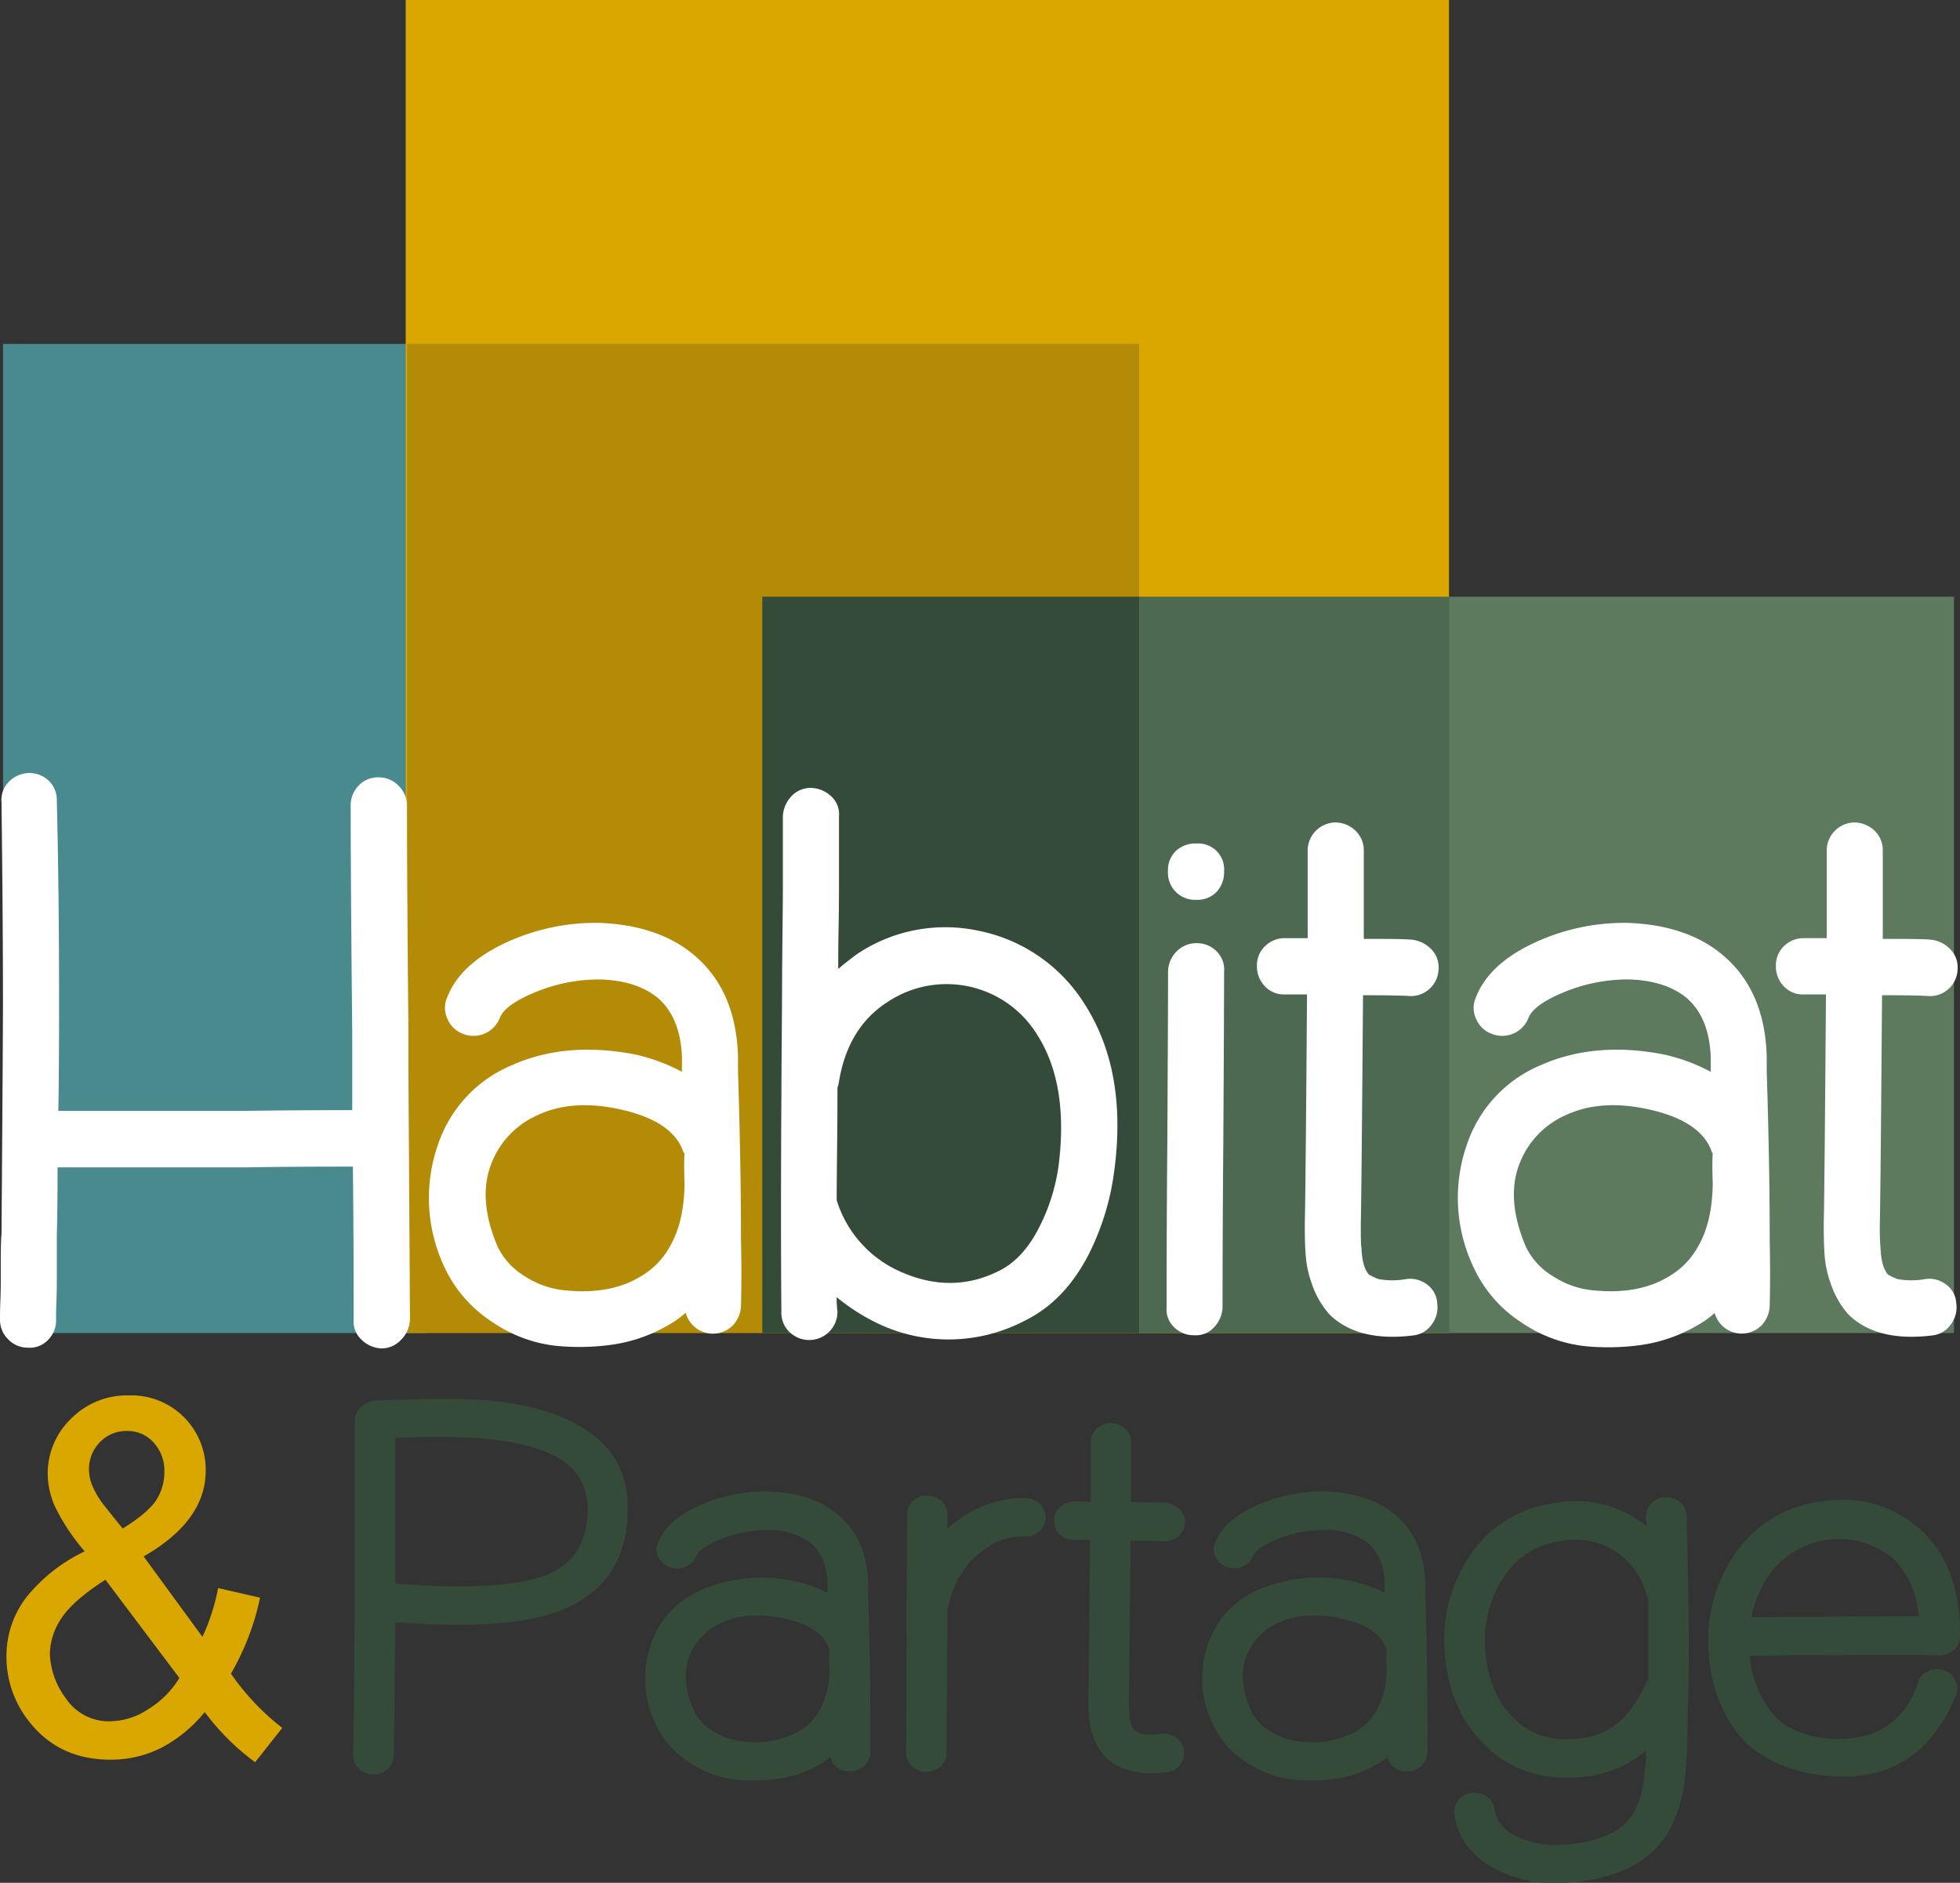 <svg xmlns="http://www.w3.org/2000/svg" viewBox="0 0 361.22 347.02"><rect x="0" y="0" width="361.22" height="347.02" fill="#333333" stroke="none"/><defs><style>.cls-1{fill:#498a8e;}.cls-2{fill:#daa701;}.cls-3{fill:#1d1d1b;opacity:0.2;}.cls-4{fill:#5d7a5f;}.cls-5{fill:#354b39;}.cls-6{fill:#4e6952;}.cls-7{fill:#fff;}</style></defs><g id="Calque_2" data-name="Calque 2"><g id="Calque_1-2" data-name="Calque 1"><rect class="cls-1" x="0.56" y="63.39" width="78.08" height="182.31"></rect><rect class="cls-2" x="74.77" width="192.27" height="245.7"></rect><rect class="cls-3" x="75.03" y="63.38" width="134.92" height="182.32"></rect><rect class="cls-4" x="267.04" y="109.98" width="93.07" height="135.72"></rect><rect class="cls-5" x="140.49" y="109.98" width="69.46" height="135.72"></rect><rect class="cls-6" x="209.95" y="109.98" width="57.09" height="135.72"></rect><path class="cls-5" d="M69.46,258.11a13.56,13.56,0,0,0,1.69-.09h2q9-.37,15.61,0,11.33.86,18.08,4.81,9.24,5.28,8.84,16-.39,13.86-13.41,18.38-9.54,3.3-29.42,1.79-.19,21.78-.29,24.61a3.27,3.27,0,0,1-1.1,2.45,3.75,3.75,0,0,1-2.68,1A4,4,0,0,1,66.18,326a3.37,3.37,0,0,1-1.1-2.54q.11-3.3.3-27.62V261.89a3.69,3.69,0,0,1,2.09-3.21A4.84,4.84,0,0,1,69.46,258.11Zm3.37,33.75q18.69,1.51,26.94-1.23t8.54-12q.1-6.69-5.36-9.89-5.17-2.92-14.81-3.68-5.67-.37-14.71-.09a1.45,1.45,0,0,0-.3,0,1,1,0,0,1-.3,0v26.77Z"></path><path class="cls-5" d="M121.33,284.23c1.12-2.77,3.68-5,7.65-6.79a29.79,29.79,0,0,1,12.62-2.55q7.65.28,12.32,3.87,5.76,4.42,6.06,12.82v2q.41,12.06.4,21.11c.07,3,.07,5.78,0,8.3a3.59,3.59,0,0,1-1.14,2.49,3.67,3.67,0,0,1-2.63,1,3.52,3.52,0,0,1-3.58-2.64,12.07,12.07,0,0,1-2.39,1.61,21.41,21.41,0,0,1-7.65,2.45,33.93,33.93,0,0,1-6.16.19,19.16,19.16,0,0,1-9.49-3.07,16.66,16.66,0,0,1-6.21-6.64,19.19,19.19,0,0,1-1-15.74,16.81,16.81,0,0,1,9.83-9.9,28.48,28.48,0,0,1,16.4-1.32,25.22,25.22,0,0,1,6.16,2.17v-1.89c-.13-3.33-1.23-5.81-3.28-7.44A13,13,0,0,0,141.5,282a23.42,23.42,0,0,0-8.94,1.79q-3.67,1.51-4.28,3.11a3.72,3.72,0,0,1-2.08,1.94,4,4,0,0,1-2.88-.05,3.55,3.55,0,0,1-2-1.89A3,3,0,0,1,121.33,284.23Zm31.4,19.51q-1.29-3.87-8-5.38t-11.58.66a11.25,11.25,0,0,0-6.06,6.13q-1.78,4.44.9,10.37a9.06,9.06,0,0,0,3.62,3.68,12.32,12.32,0,0,0,5.72,1.79,16.43,16.43,0,0,0,9.54-1.7,10.12,10.12,0,0,0,4-3.77,15.18,15.18,0,0,0,2-7.82v-.19a33.34,33.34,0,0,1,0-3.77Z"></path><path class="cls-5" d="M188.8,283.19a11.75,11.75,0,0,0-7.55,2.54q-5,3.5-6.56,10.56l-.1.09v4.81c0,.57,0,1.45-.05,2.64s0,2.11,0,2.74c0,1.38,0,4.41-.05,9.09s-.05,7.15-.05,7.4a3.22,3.22,0,0,1-1.09,2.5,3.72,3.72,0,0,1-2.58,1,3.78,3.78,0,0,1-2.69-1,3.36,3.36,0,0,1-1.09-2.54q0-.37.05-7.4c0-4.68,0-7.69,0-9,0-.63,0-1.54.05-2.74s0-2.07,0-2.64q0-6.31.05-13.19c0-4.59.05-7.55.05-8.86a3.37,3.37,0,0,1,1.09-2.55,3.44,3.44,0,0,1,2.68-.94,3.6,3.6,0,0,1,2.64,1,3.38,3.38,0,0,1,1,2.46v2.63a9.84,9.84,0,0,1,2-1.6,19.6,19.6,0,0,1,12.62-4.05,3.72,3.72,0,0,1,2.53,1.18,3.27,3.27,0,0,1,.95,2.59,3.42,3.42,0,0,1-1.24,2.4A3.72,3.72,0,0,1,188.8,283.19Z"></path><path class="cls-5" d="M215,326.64q-7.36.86-11.13-2.64a11.09,11.09,0,0,1-2.39-4,12.43,12.43,0,0,1-.79-3.77c-.07-.75-.1-1.94-.1-3.58v-.19q.09-3.39.3-28.65h-3a3.59,3.59,0,0,1-2.63-1,3.46,3.46,0,0,1-1-2.54,3.22,3.22,0,0,1,1.09-2.5,3.85,3.85,0,0,1,2.68-1h3V265.84a3.37,3.37,0,0,1,1.1-2.54,3.75,3.75,0,0,1,2.68-1,4.06,4.06,0,0,1,2.63,1.09,3.28,3.28,0,0,1,1,2.49v11c3.11,0,5.23,0,6.36.1a4.29,4.29,0,0,1,2.63,1.22,3.15,3.15,0,0,1,.95,2.55,3.37,3.37,0,0,1-1.25,2.45,3.78,3.78,0,0,1-2.73.85q-1.59-.1-6.06-.1-.21,25.26-.3,28.66v.19a26.27,26.27,0,0,0,.1,2.92,5.11,5.11,0,0,0,1,3.3,8,8,0,0,0,1.3.56,11.11,11.11,0,0,0,3.57,0,3.93,3.93,0,0,1,2.84.71,3.12,3.12,0,0,1,1.34,2.4,3.38,3.38,0,0,1-.7,2.6A3.48,3.48,0,0,1,215,326.64Z"></path><path class="cls-5" d="M224,284.23q1.7-4.16,7.65-6.79a29.82,29.82,0,0,1,12.62-2.55q7.65.28,12.32,3.87,5.78,4.42,6.07,12.82v2q.39,12.06.39,21.11c.07,3,.07,5.78,0,8.3a3.59,3.59,0,0,1-1.14,2.49,3.67,3.67,0,0,1-2.63,1,3.52,3.52,0,0,1-3.58-2.64,11.78,11.78,0,0,1-2.39,1.61,21.41,21.41,0,0,1-7.65,2.45,33.9,33.9,0,0,1-6.16.19A19.16,19.16,0,0,1,230,325a16.66,16.66,0,0,1-6.21-6.64,19.19,19.19,0,0,1-1-15.74,16.81,16.81,0,0,1,9.83-9.9,28.49,28.49,0,0,1,16.4-1.32,25.22,25.22,0,0,1,6.16,2.17v-1.89q-.19-5-3.28-7.44a13,13,0,0,0-7.75-2.27,23.42,23.42,0,0,0-8.94,1.79c-2.45,1-3.88,2.05-4.27,3.11a3.74,3.74,0,0,1-2.09,1.94,4,4,0,0,1-2.88-.05,3.55,3.55,0,0,1-2-1.89A3,3,0,0,1,224,284.23Zm31.4,19.51q-1.29-3.87-8-5.38T235.8,299a11.25,11.25,0,0,0-6.06,6.13q-1.78,4.44.9,10.37a9.06,9.06,0,0,0,3.62,3.68A12.32,12.32,0,0,0,240,321a16.4,16.4,0,0,0,9.54-1.7,10.12,10.12,0,0,0,4-3.77,15.18,15.18,0,0,0,2-7.82v-.19a33.34,33.34,0,0,1,0-3.77Z"></path><path class="cls-5" d="M310.83,279.42q.69,24.69.2,36.38c0,.25,0,.68,0,1.27s-.05,1.12-.05,1.56v.66a85,85,0,0,1-.5,9,26.78,26.78,0,0,1-2.68,8.76q-4.87,9.15-19.68,10a23.79,23.79,0,0,1-13.51-3.11q-5.76-3.58-6.56-9.52a3.38,3.38,0,0,1,.7-2.64,3.57,3.57,0,0,1,2.48-1.32,3.9,3.9,0,0,1,2.73.66,3.24,3.24,0,0,1,1.44,2.36,6.56,6.56,0,0,0,3.28,4.52,15.34,15.34,0,0,0,9.05,2,22.6,22.6,0,0,0,9.34-2.16,9.45,9.45,0,0,0,4.17-4.06A16,16,0,0,0,303,327.4a41.16,41.16,0,0,0,.4-4.81,20.45,20.45,0,0,1-11.83,4.9q-11.13,1.14-18.28-6.22-6.16-6.31-7-16.31a27.8,27.8,0,0,1,4.08-17.44,21.9,21.9,0,0,1,16-10.46,20.76,20.76,0,0,1,17.1,4.24c0-.19,0-.47-.05-.85a7.87,7.87,0,0,1-.05-.84,3.47,3.47,0,0,1,1-2.55,3.93,3.93,0,0,1,2.64-1.13,3.86,3.86,0,0,1,2.68,1A3.22,3.22,0,0,1,310.83,279.42Zm-7.45,14.33a13.44,13.44,0,0,0-15.7-9.71,14.83,14.83,0,0,0-10.83,7.07,21.1,21.1,0,0,0-3.09,13.29q.6,7.55,5,12.06,4.57,4.82,12,4a12.94,12.94,0,0,0,6.95-2.54q3.18-2.36,5.77-7.92a.26.26,0,0,1,.1-.19l.2-.19v-15A3.14,3.14,0,0,1,303.38,293.75Z"></path><path class="cls-5" d="M361.21,301.38v.19a3.22,3.22,0,0,1-1.09,2.5,3.85,3.85,0,0,1-2.68,1q-7.56-.09-21.27,0h-5.36q-4.38.09-8.35.09a19.49,19.49,0,0,0,4.77,11.31,12,12,0,0,0,4.22,2.69,20.24,20.24,0,0,0,10.78,1.08,14.23,14.23,0,0,0,4.87-1.69,14.92,14.92,0,0,0,6.46-8.77,3.59,3.59,0,0,1,2.09-1.89,3.69,3.69,0,0,1,2.88.05,3.56,3.56,0,0,1,1.94,2,3.32,3.32,0,0,1-.05,2.69q-6.26,14.79-20.47,14.8-11.24,0-18.19-6.22-6.06-6.31-6.85-16.41a28.08,28.08,0,0,1,4.27-17.53,22.36,22.36,0,0,1,16-10.46q9.93-1.69,17.39,4,8.74,6.69,8.64,20.55Zm-38.45-3.3q3.87,0,8.05-.09h5.36c4.9-.06,10.74-.1,17.49-.1-.59-5.15-2.52-8.95-5.76-11.4A15.79,15.79,0,0,0,325.54,291,20.74,20.74,0,0,0,322.76,298.08Z"></path><path class="cls-7" d="M10.47,147.57q.42,16.91.42,37.52,0,12.6-.14,19.66H45.2q7.86-.13,19.71-.14V189.94q-.28-28-.28-41.4a5.19,5.19,0,0,1,1.45-3.73,4.8,4.8,0,0,1,3.65-1.53,5,5,0,0,1,3.72,1.53A5.08,5.08,0,0,1,75,148.54q0,13.44.27,41.26v7.47q.29,45.42.28,46A5.6,5.6,0,0,1,73.86,247a4.87,4.87,0,0,1-3.58,1.53,5.59,5.59,0,0,1-3.72-1.67,4.48,4.48,0,0,1-1.38-3.6q0-15.49-.14-28.24-11.85,0-19.7.14H10.61q0,8-.14,12.46v8c0,1.11,0,2.49-.07,4.15s-.06,2.82-.06,3.46A5.09,5.09,0,0,1,8.82,247a4.6,4.6,0,0,1-3.72,1.39,4.87,4.87,0,0,1-3.58-1.53A5,5,0,0,1,0,243.1c0-.65,0-1.8.07-3.46s.07-3,.07-4.16c0-4.24,0-6.92.14-8q.27-36.82.27-42.36,0-15.09-.27-37.24a4.76,4.76,0,0,1,1.3-3.74,5.39,5.39,0,0,1,3.66-1.66A5.17,5.17,0,0,1,9,143.91,4.86,4.86,0,0,1,10.47,147.57Z"></path><path class="cls-7" d="M154.62,150.48v13.43c0,.74,0,3.07-.07,7s-.07,6.49-.07,7.68c.73-.64,1.84-1.52,3.31-2.63a29.19,29.19,0,0,1,22.46-4.43,30,30,0,0,1,19.84,13.85q7.72,12.31,5.24,30.59a47.5,47.5,0,0,1-4.69,15.23q-4.41,8.58-11.71,12.18a30.26,30.26,0,0,1-27.42.42,37.67,37.67,0,0,1-7.31-4.71,18,18,0,0,0,.14,2.63,5.21,5.21,0,0,1-8.82,3.81,4.86,4.86,0,0,1-1.51-3.67q-.15-15.91,0-40,0-3,.06-10.38t.07-11.91q0-1,.07-7.61t.07-8V150.48a5.77,5.77,0,0,1,1.59-3.74,4.83,4.83,0,0,1,3.65-1.52,5.7,5.7,0,0,1,3.72,1.59A4.48,4.48,0,0,1,154.62,150.48Zm-.42,70.74a21.22,21.22,0,0,0,11.72,13.15q9.65,4.31,18.46-.27c2.67-1.39,5-3.85,6.89-7.41a35.59,35.59,0,0,0,3.86-12.11q1.78-14.67-3.86-23.67a19.61,19.61,0,0,0-27.7-6.23q-7.31,4.69-8.95,14.67a4.85,4.85,0,0,1-.28,1.11v1.38q0,3.6-.07,10.11T154.2,221.22Z"></path><path class="cls-7" d="M225.59,179.14q0,9.13-.14,31.84-.13,14.82-.14,30a5.61,5.61,0,0,1-1.65,3.74,4.47,4.47,0,0,1-3.59,1.38,5,5,0,0,1-3.72-1.52A4.46,4.46,0,0,1,215,241v-.14q0-15.23.13-29.9.13-22.71.14-32a5.34,5.34,0,0,1,1.65-3.67,5,5,0,0,1,3.59-1.45,5.06,5.06,0,0,1,3.72,1.52A4.67,4.67,0,0,1,225.59,179.14Zm-10.34-18.55a4.91,4.91,0,0,1,1.45-3.74,5.24,5.24,0,0,1,3.79-1.38,4.76,4.76,0,0,1,5.1,5.12,5.27,5.27,0,0,1-1.38,3.8,4.89,4.89,0,0,1-3.72,1.46,5,5,0,0,1-5.24-5.26Z"></path><path class="cls-7" d="M260.45,246.14q-10.2,1.25-15.43-3.87a16.5,16.5,0,0,1-3.31-5.82,19.41,19.41,0,0,1-1.1-5.54c-.1-1.1-.14-2.86-.14-5.26v-.27q.14-5,.41-42.09h-4.13a4.79,4.79,0,0,1-3.65-1.52,5.21,5.21,0,0,1-1.45-3.74,4.85,4.85,0,0,1,1.52-3.67,5.16,5.16,0,0,1,3.72-1.45H241V156.85a5.19,5.19,0,0,1,5.24-5.26,5.42,5.42,0,0,1,3.65,1.59,5,5,0,0,1,1.45,3.67v16.2c4.31,0,7.25,0,8.82.14a5.87,5.87,0,0,1,3.65,1.8,4.77,4.77,0,0,1,1.31,3.73,5.1,5.1,0,0,1-5.52,4.85q-2.21-.13-8.4-.14-.28,37.09-.41,42.09v.27c0,2.13,0,3.56.13,4.29q.13,3.46,1.38,4.85a11.35,11.35,0,0,0,1.79.83,14.57,14.57,0,0,0,5,0,5.14,5.14,0,0,1,3.93,1,4.59,4.59,0,0,1,1.86,3.53,5.18,5.18,0,0,1-1,3.8A4.76,4.76,0,0,1,260.45,246.14Z"></path><path class="cls-7" d="M272,183.84q2.34-6.09,10.61-10a39.38,39.38,0,0,1,17.5-3.74q10.61.42,17.09,5.68,8,6.5,8.4,18.82v2.91q.56,17.73.55,31,.13,6.65,0,12.18a5.5,5.5,0,0,1-1.58,3.67A5.18,5.18,0,0,1,316,242a16.87,16.87,0,0,1-3.31,2.35,28.39,28.39,0,0,1-10.61,3.6,44,44,0,0,1-8.55.28,25.69,25.69,0,0,1-13.16-4.5,24.12,24.12,0,0,1-8.61-9.76,29.75,29.75,0,0,1-1.38-23.12A24.17,24.17,0,0,1,284,196.3q10.05-4.43,22.73-1.93a33.45,33.45,0,0,1,8.55,3.18v-2.77q-.29-7.34-4.55-10.94-4-3.18-10.75-3.32a30.91,30.91,0,0,0-12.4,2.63q-5.1,2.22-5.93,4.57a5.21,5.21,0,0,1-6.89,2.77,5,5,0,0,1-2.75-2.77A4.69,4.69,0,0,1,272,183.84Zm43.54,28.66q-1.79-5.67-11.09-7.89t-16.06,1a16.06,16.06,0,0,0-8.4,9q-2.47,6.51,1.24,15.23a12.94,12.94,0,0,0,5,5.4,16.37,16.37,0,0,0,7.92,2.63q7.86.69,13.23-2.5a14.35,14.35,0,0,0,5.51-5.53q2.63-4.44,2.76-11.49V218c-.09-2.31-.09-4.15,0-5.54Z"></path><path class="cls-7" d="M82.41,183.84q2.34-6.09,10.61-10a39.38,39.38,0,0,1,17.5-3.74q10.61.42,17.09,5.68,8,6.5,8.4,18.82v2.91q.56,17.73.55,31,.15,6.65,0,12.18a5.5,5.5,0,0,1-1.58,3.67,5.18,5.18,0,0,1-8.61-2.42,16.58,16.58,0,0,1-3.31,2.35,28.39,28.39,0,0,1-10.61,3.6,44,44,0,0,1-8.55.28,25.69,25.69,0,0,1-13.16-4.5A24.12,24.12,0,0,1,82.13,234a29.75,29.75,0,0,1-1.38-23.12A24.17,24.17,0,0,1,94.4,196.3q10-4.43,22.73-1.93a33.45,33.45,0,0,1,8.55,3.18v-2.77q-.29-7.34-4.55-10.94-4-3.18-10.75-3.32A30.94,30.94,0,0,0,98,183.15q-5.1,2.22-5.93,4.57a5.21,5.21,0,0,1-6.89,2.77,5,5,0,0,1-2.75-2.77A4.77,4.77,0,0,1,82.41,183.84ZM126,212.5q-1.78-5.67-11.09-7.89t-16,1a16,16,0,0,0-8.41,9q-2.48,6.51,1.24,15.23a12.94,12.94,0,0,0,5,5.4,16.37,16.37,0,0,0,7.92,2.63q7.86.69,13.23-2.5a14.35,14.35,0,0,0,5.51-5.53q2.63-4.44,2.76-11.49V218c-.09-2.31-.09-4.15,0-5.54Z"></path><path class="cls-7" d="M356.09,246.14q-10.2,1.25-15.44-3.87a16.48,16.48,0,0,1-3.3-5.82,19.37,19.37,0,0,1-1.11-5.54c-.09-1.1-.13-2.86-.13-5.26v-.27q.13-5,.41-42.09h-4.13a4.81,4.81,0,0,1-3.66-1.52,5.24,5.24,0,0,1-1.44-3.74,4.88,4.88,0,0,1,1.51-3.67,5.16,5.16,0,0,1,3.72-1.45h4.14V156.85a5.17,5.17,0,0,1,5.23-5.26,5.46,5.46,0,0,1,3.66,1.59,5,5,0,0,1,1.44,3.67v16.2c4.32,0,7.26,0,8.82.14a5.82,5.82,0,0,1,3.65,1.8,4.74,4.74,0,0,1,1.31,3.73,5,5,0,0,1-1.72,3.6,5,5,0,0,1-3.79,1.25q-2.2-.13-8.41-.14-.27,37.09-.41,42.09v.27a42.62,42.62,0,0,0,.14,4.29q.14,3.46,1.38,4.85a10.94,10.94,0,0,0,1.79.83,14.57,14.57,0,0,0,5,0,5.14,5.14,0,0,1,3.93,1,4.59,4.59,0,0,1,1.86,3.53,5.15,5.15,0,0,1-1,3.8A4.73,4.73,0,0,1,356.09,246.14Z"></path><path class="cls-2" d="M37.73,315.56a25.67,25.67,0,0,1-8,6.58,20.48,20.48,0,0,1-9.37,2.19q-9.3,0-14.75-6.73a19.11,19.11,0,0,1-4.42-12.27,17.75,17.75,0,0,1,3.62-10.87,30.45,30.45,0,0,1,10.8-8.52,38.54,38.54,0,0,1-5.45-8.2,15.19,15.19,0,0,1-1.37-6.06,14,14,0,0,1,4.28-10.17,14.5,14.5,0,0,1,10.76-4.32,13.7,13.7,0,0,1,14.08,13.87q0,9.26-11.44,15.81L37.31,301.7a38.78,38.78,0,0,0,2.89-9l7.73,1.77a47.14,47.14,0,0,1-5.37,14,44.64,44.64,0,0,0,9.46,10l-5,6.33A44.42,44.42,0,0,1,37.73,315.56Zm-4.67-6.29L19.43,291.16q-6,3.85-8.14,7.15a12.13,12.13,0,0,0-2.1,6.54A14.49,14.49,0,0,0,12.12,313a9.5,9.5,0,0,0,8.3,4.25,13,13,0,0,0,6.92-2.24A17.27,17.27,0,0,0,33.06,309.27ZM22.61,281.73c3.22-2,5.31-3.82,6.26-5.36a9.49,9.49,0,0,0,1.42-5.09,7.62,7.62,0,0,0-2-5.43,6.42,6.42,0,0,0-4.89-2.1,6.65,6.65,0,0,0-5,2.08,7,7,0,0,0-2,5.09,8,8,0,0,0,.73,3.17,16.33,16.33,0,0,0,2.17,3.52Z"></path></g></g></svg>
